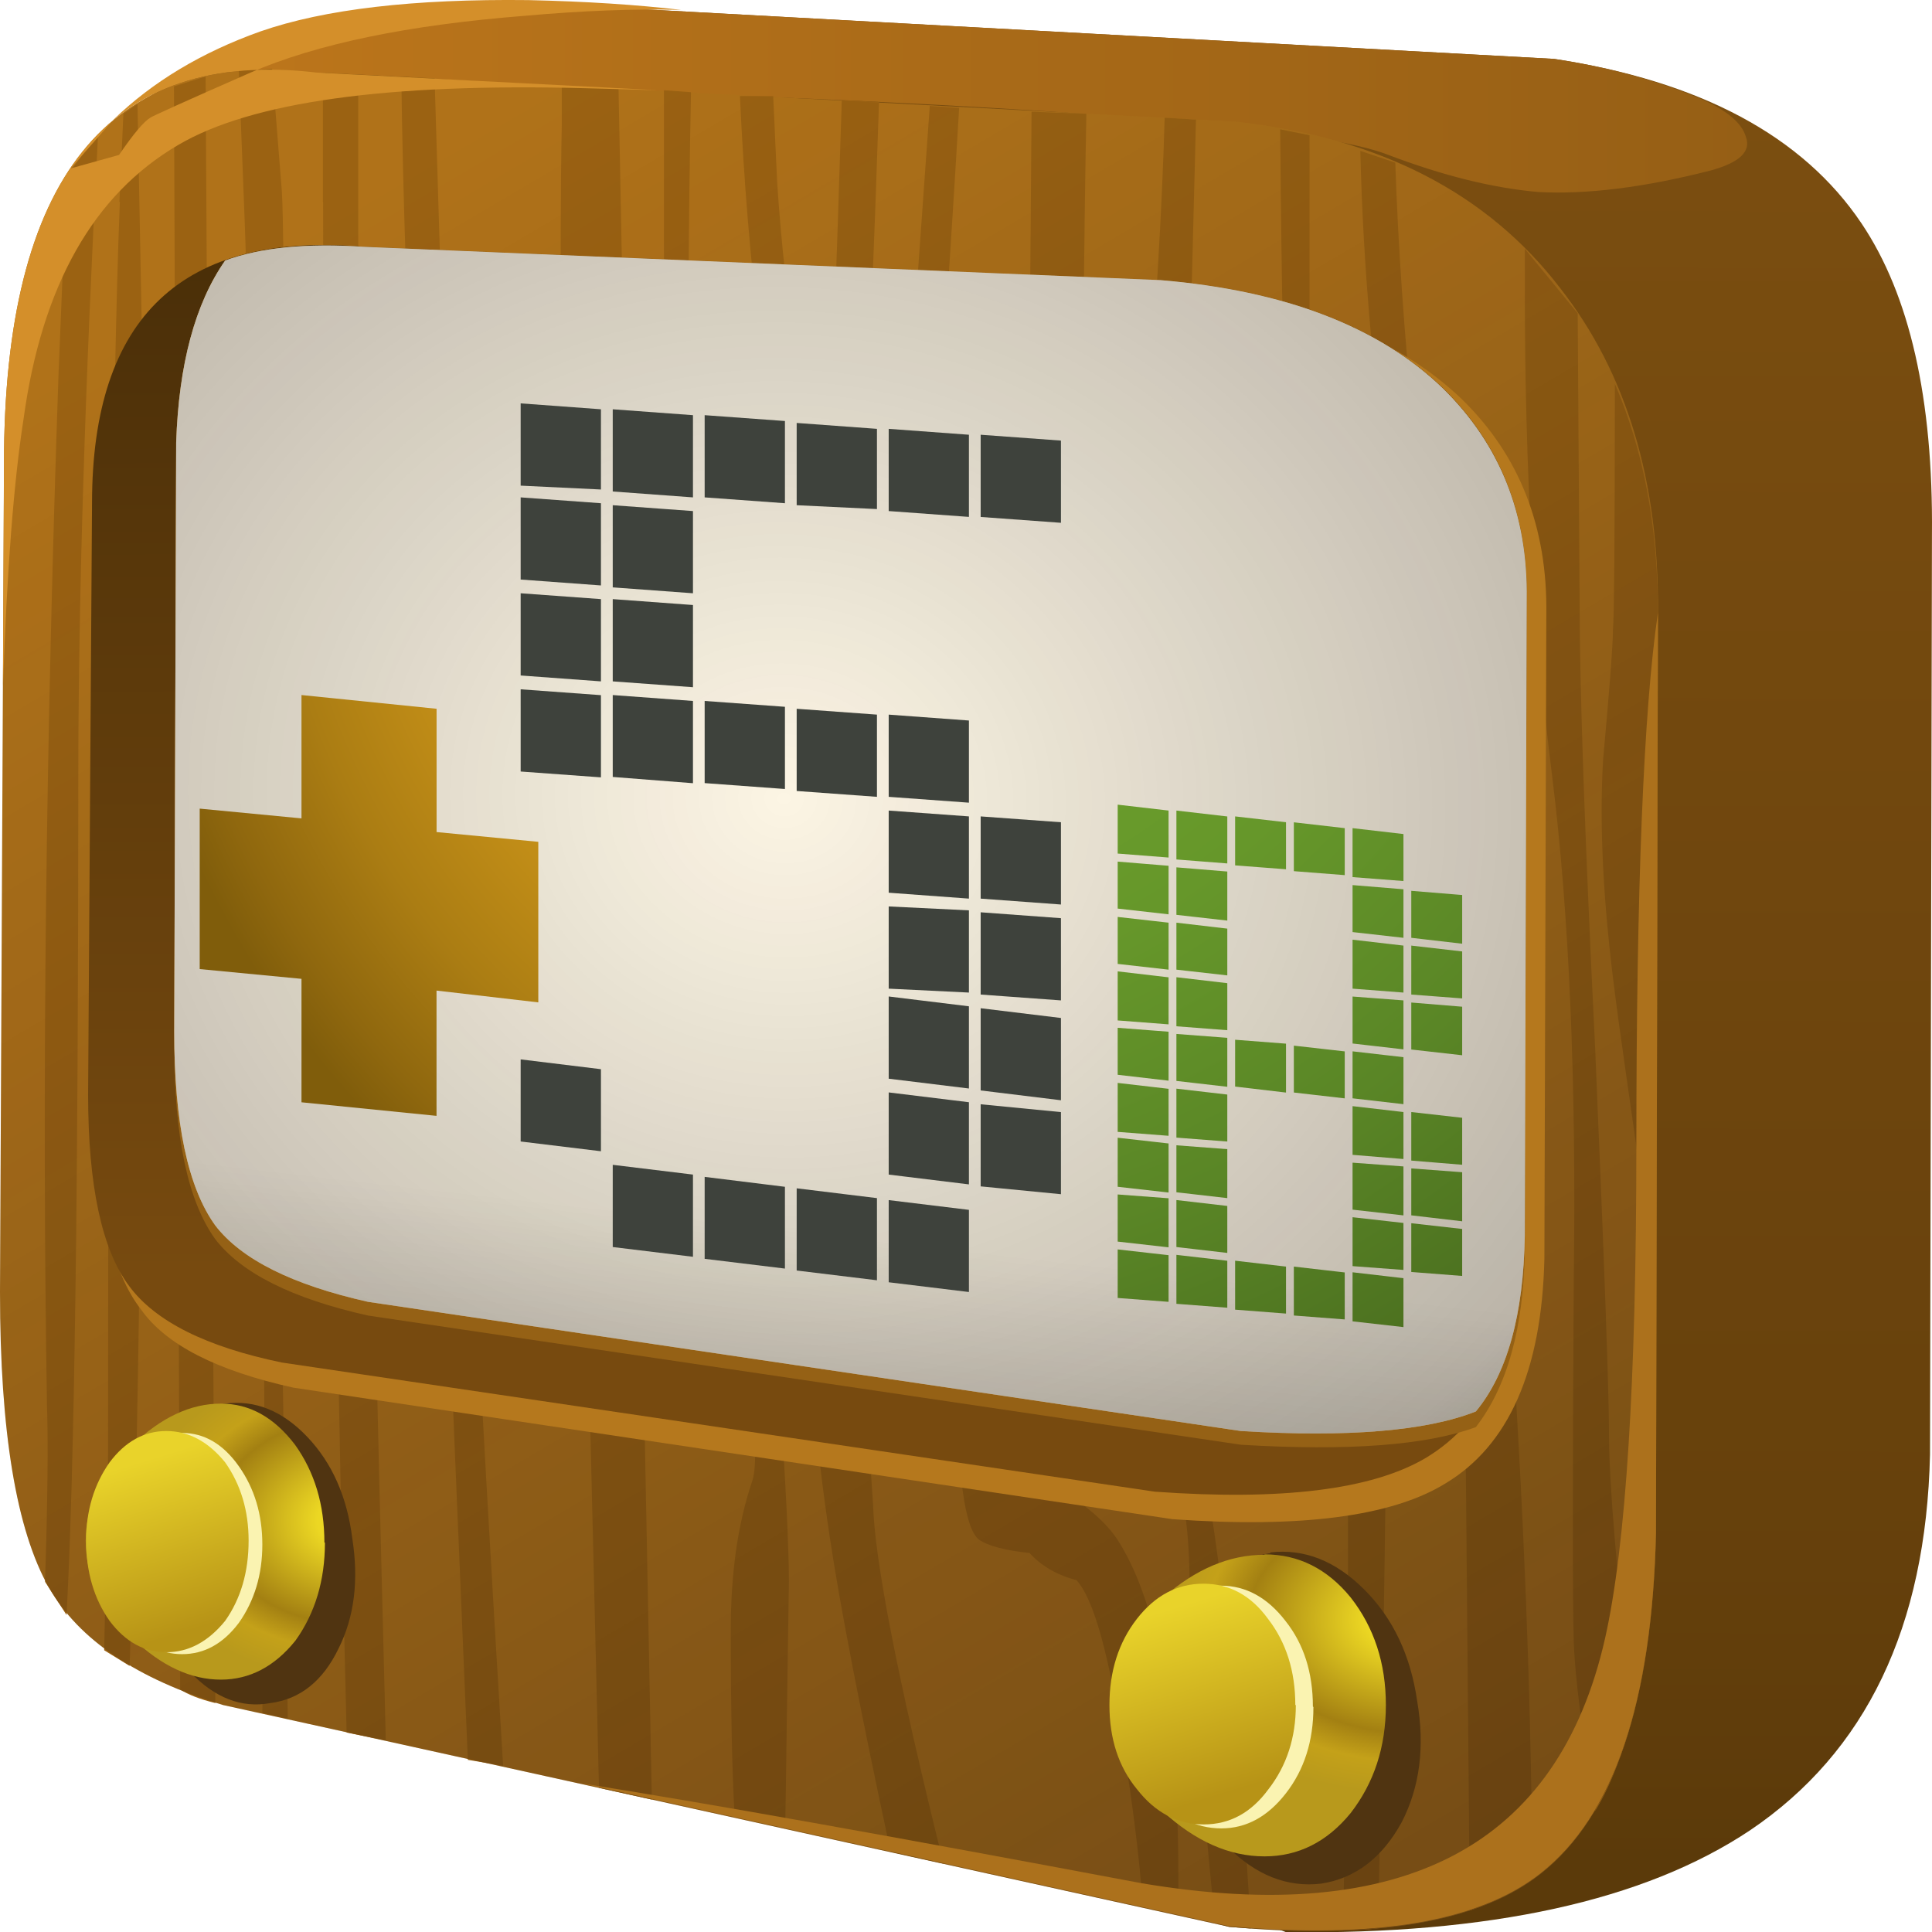 <?xml version="1.0" encoding="UTF-8"?>
<svg version="1.1" viewBox="0 0 37.014 37.02" xmlns="http://www.w3.org/2000/svg">
<g transform="translate(.013 .016)" fill-rule="evenodd">
<linearGradient id="a" x1="426.44" x2="471.34" y1="-963.34" y2="-963.34" gradientTransform="matrix(0 .75 -.75 -.001 -703.55 -318.8)" gradientUnits="userSpaceOnUse">
<stop stop-color="#7B4E10" offset="0"/>
<stop stop-color="#67410C" offset=".796"/>
<stop stop-color="#5B3A0A" offset="1"/>
</linearGradient>
<path d="m11.875 0.138 17.887 0.975c2.8 0.425 4.763 1.476 5.888 3.15 0.925 1.375 1.375 3.362 1.35 5.963l-0.037 17.625c-0.075 3.3-1.225 5.7-3.45 7.2-2.025 1.35-4.987 2-8.888 1.95l-15.112-5.851c-1.65-0.5-2.763-1.25-3.338-2.25-0.625-1.1-0.938-2.988-0.938-5.663l-4.237-17.362c-0.35-2.15 0.65-3.688 3-4.613 1.726-0.675 4.35-1.05 7.875-1.124z" fill="url(#a)"/>
<linearGradient id="b" x1="943" x2="982.68" y1="427.61" y2="427.61" gradientTransform="matrix(.75 0 0 .75 -703.55 -318.8)" gradientUnits="userSpaceOnUse">
<stop stop-color="#BD761B" offset="0"/>
<stop stop-color="#965F15" offset="1"/>
</linearGradient>
<path d="m3.7 1.375c1-0.5 2.3-0.838 3.9-1.013 1-0.124 2.425-0.2 4.275-0.225l17.887 0.975c1 0.15 1.925 0.4 2.775 0.75 0.524 0.225 0.824 0.476 0.9 0.75 0.1 0.275-0.126 0.488-0.676 0.638-1.27 0.325-2.37 0.462-3.3 0.413-0.87-0.076-1.83-0.313-2.88-0.713-1.22-0.475-5.32-0.85-12.3-1.125-0.72-0.025-2.75-0.137-6.072-0.338-2-0.124-3.5-0.162-4.5-0.112z" fill="url(#b)"/>
<path d="m23.65 2.313c2.75 0.3 4.824 1.362 6.225 3.188 1.275 1.63 1.9 3.7 1.875 6.23l-0.037 17.63c-0.075 3.25-0.813 5.425-2.213 6.525-1.175 0.926-3.162 1.263-5.962 1.013l-19.275-4.249c-1.65-0.5-2.763-1.25-3.338-2.25-0.625-1.1-0.938-2.988-0.938-5.663l0.076-15.862c0-5.476 2-7.975 6-7.5l17.587 0.938z" fill="#b07219"/>
<path d="m21.925 8.538c0.2-2.425 0.325-4.525 0.375-6.3l0.6 0.037-0.112 4.388c-0.15 3.874-0.226 6.812-0.226 8.813 0 0.1-0.012 1.712-0.037 4.837-0.025 1.875-0.013 3.263 0.037 4.163 0.05 0.8 0.176 1.774 0.375 2.925 0.25 1.43 0.426 2.64 0.525 3.64 0.2 1.68 0.362 3.64 0.487 5.89l-0.42-0.032-0.265-0.075c-0.325-3.3-0.487-5.475-0.487-6.524 0-1.3-0.226-2.463-0.676-3.488-0.475-1.024-0.71-1.862-0.71-2.512 0-0.174 0.05-0.712 0.147-1.612 0.075-0.9 0.113-3.175 0.113-6.824 4e-3 -2.853 0.09-5.29 0.266-7.315zm-7.762-6.713h0.637l0.076 1.65c0.15 2.25 0.462 4.313 0.938 6.188 0.1-1.875 0.2-4.463 0.3-7.763l0.712 0.038v0.038c-0.175 5.35-0.362 8.725-0.563 10.125l-0.225 1.5c-0.25-0.65-0.513-1.63-0.788-2.96-0.574-2.62-0.937-5.56-1.087-8.81zm-3.3 10.313c-0.125-3.9-0.163-7.162-0.113-9.787v-0.71l1.087 0.04 0.638 32.78-1.013-0.225-0.262-10.88c-0.175-5.174-0.288-8.91-0.338-11.21zm-9.75-5.1 0.15-3.676c0.25-0.35 0.45-0.6 0.6-0.75-0.25 4.8-0.376 8.9-0.376 12.3 0 7.9-0.074 13.238-0.225 16.013l-0.412-0.637c0.05-1.55 0.062-2.675 0.037-3.375-0.1-6.075-0.024-12.7 0.225-19.875zm5.06-3.188v-2.474l0.677 0.038v2.813c0 5.8 0.178 15.5 0.528 29.1l-0.75-0.15-0.113-4.574c-0.225-11.877-0.338-20.127-0.338-24.75zm20.514 6.188c-0.375-2.55-0.588-4.938-0.638-7.163l0.67 0.225c0.1 3.1 0.474 6.85 1.124 11.25 0.377 2.524 0.7 5.625 0.977 9.3 0.326 4.35 0.5 8.463 0.526 12.337-0.375 0.25-0.775 0.45-1.2 0.6l-0.075-8.36c-0.05-4.2-0.213-7.564-0.49-10.09-0.374-2.775-0.674-5.474-0.9-8.1zm-24.412-6.188 0.076-1.687 0.27-0.188 0.115 6c0 11.874-0.076 19.437-0.225 22.688l-0.041 1.237-0.487-0.3 0.074-3.563c0-12.374 0.076-20.436 0.226-24.186zm2.288-2.513 0.637-0.037 0.188 2.363c0.05 0.975 0.05 4.424 0 10.35-0.025 6.075-0.025 9.813 0 11.213l0.112 7.687-0.487-0.113c0.05-3.7 0.05-7.037 0-10.012-0.15-10.426-0.263-16.613-0.338-18.562l-0.112-2.89zm26.137 13.2c0.125-1.375 0.188-2.2 0.188-2.474 0.024-0.275 0.037-1.85 0.037-4.726 0.55 1.275 0.825 2.738 0.825 4.388l-0.037 12.825c-0.475-3.274-0.738-5.124-0.788-5.55-0.225-1.725-0.3-3.213-0.225-4.462zm-22.724-4.05c-0.176-3.9-0.276-6.912-0.3-9.037l0.637 0.037 0.487 16.05c0.076 3.05 0.35 8.476 0.826 16.275l-0.676-0.112-0.262-6.225c-0.125-3.275-0.363-8.937-0.712-16.988zm-4.65-8.85 0.6-0.187 0.187 31.162c-0.3-0.074-0.525-0.162-0.674-0.262l-0.119-30.712zm26.4 13.238c-0.35-2.774-0.526-5.888-0.526-9.337v-0.788l1.013 1.237 0.037 5.55c0 1.65 0.1 4.513 0.3 8.588 0.175 4.1 0.263 6.55 0.263 7.35 0 0.9 0.15 2.7 0.45 5.4-0.2 0.75-0.438 1.35-0.713 1.8-0.25-1.475-0.388-2.55-0.412-3.225-0.024-0.8-0.024-3.125 0-6.975 0.05-3.775-0.087-6.975-0.412-9.6zm-17.026-13.163 0.525 0.038c-0.1 5.125-0.038 8.45 0.188 9.975 0.024 0.2 0.274 1.8 0.75 4.8 0.274 1.8 0.437 3.45 0.487 4.95 0.05 1.25 0.138 2.925 0.263 5.024 0.124 1.85 0.188 3.11 0.188 3.78l-0.07 4.723-0.97-0.225c-0.05-0.876-0.074-2.063-0.074-3.563 0-1.1 0.138-2.05 0.41-2.85 0.15-0.4 0.014-2.14-0.41-5.214-0.55-3.85-0.914-7.037-1.09-9.562-0.125-2.1-0.19-5.1-0.19-9v-2.878zm11.813 0.75 0.563 0.113v4.463c0 1.675 0.25 4.125 0.75 7.35 0.5 3.2 0.75 5.875 0.75 8.025 0 3.675-0.063 8.512-0.188 14.512-0.15 0.025-0.375 0.038-0.675 0.038 0.1-3.95 0.125-7.612 0.075-10.987-0.05-2.8-0.088-4.288-0.113-4.463-0.15-0.7-0.312-2.087-0.487-4.162-0.275-3.5-0.45-6.02-0.524-7.57-0.076-1.8-0.127-4.233-0.15-7.31zm-7.125 5.326 0.412-5.775 0.563 0.037c-0.425 7.226-0.938 13.138-1.537 17.738-0.274 2.25-0.388 3.987-0.338 5.212 0.025 0.75 0.1 2.013 0.225 3.788 0.026 1.075 0.475 3.375 1.35 6.9l-1.013-0.226c-0.575-2.676-0.962-4.676-1.162-6-0.3-2-0.438-3.788-0.412-5.362 0.024-1.825 0.287-4.075 0.787-6.75 0.55-3.025 0.925-6.212 1.125-9.562zm1.875 7.5c0.3-1.25 0.45-4.063 0.45-8.438l0.037-4.725 1.05 0.038c-0.05 2.575-0.074 5.763-0.074 9.563v3.525c0 1.35-0.075 2.3-0.226 2.85-0.2 0.83-0.412 1.87-0.638 3.12-0.274 1.5-0.412 2.59-0.412 3.265 0 0.5-0.024 1.263-0.075 2.287 0 0.825 0.15 1.313 0.45 1.463 0.825 0.45 1.362 0.886 1.612 1.31 0.75 1.226 1.125 3.35 1.125 6.376v0.75l-0.675-0.15c-0.075-0.975-0.2-1.987-0.375-3.037-0.274-1.8-0.575-2.876-0.9-3.226-0.375-0.1-0.675-0.273-0.9-0.522-0.474-0.05-0.8-0.136-0.975-0.26-0.274-0.228-0.412-1.265-0.412-3.114 0-1.05-0.087-2.187-0.263-3.412-0.075-0.626 0.013-1.863 0.263-3.713 0.45-1.878 0.763-3.19 0.938-3.94z" fill="#9b6212"/>
<linearGradient id="c" x1="851.66" x2="903.31" y1="-597.36" y2="-597.36" gradientTransform="matrix(.381 .646 -.646 .381 -703.55 -318.8)" gradientUnits="userSpaceOnUse">
<stop stop-color="#110C0E" stop-opacity="0" offset="0"/>
<stop stop-color="#110C0E" stop-opacity=".369" offset="1"/>
</linearGradient>
<path d="m23.65 2.313c2.75 0.3 4.824 1.362 6.225 3.188 1.275 1.63 1.9 3.7 1.875 6.23l-0.037 17.63c-0.075 3.25-0.813 5.425-2.213 6.525-1.175 0.926-3.162 1.263-5.962 1.013l-19.275-4.249c-1.65-0.5-2.763-1.25-3.338-2.25-0.625-1.1-0.938-2.988-0.938-5.663l0.076-15.862c0-5.476 2-7.975 6-7.5l17.587 0.938z" fill="url(#c)"/>
<path d="m23.538 36.888-12.413-2.738c2.375 0.375 5.95 1.013 10.725 1.912 5.024 0.85 7.987-0.712 8.887-4.688 0.4-1.775 0.6-4.925 0.6-9.45 0-4.925 0.138-8.324 0.413-10.2l-0.037 17.626c-0.075 3.25-0.813 5.425-2.213 6.525-1.175 0.926-3.162 1.263-5.962 1.013z" fill="#ac711c"/>
<path d="m0.063 8.875c0-5.476 2-7.975 6-7.5l6.524 0.337c-0.497-0.015-0.958-0.027-1.387-0.038-3.8-0.1-6.4 0.263-7.8 1.088-1.625 0.95-2.613 2.7-2.962 5.25-0.187 1.203-0.32 2.91-0.394 5.12l0.02-4.257zm2.212-5.925-0.938 0.262 0.826-0.938c0.75-0.724 1.687-1.287 2.813-1.688 1.224-0.426 2.937-0.626 5.137-0.6 1.1 0.025 2.075 0.088 2.926 0.188-0.88-0.024-1.88 0.013-3 0.113-2.23 0.175-3.98 0.537-5.25 1.087-1.26 0.552-1.89 0.84-1.92 0.863-0.127 0.076-0.327 0.313-0.6 0.713z" fill="#d48f2a"/>
<path d="m22.525 5.538c2.4 0.2 4.225 0.9 5.475 2.1 1.1 1.075 1.638 2.45 1.612 4.125l-0.037 12.337c-0.05 2.15-0.688 3.588-1.912 4.314-1.025 0.624-2.763 0.85-5.213 0.675l-16.838-2.519c-1.475-0.325-2.45-0.825-2.924-1.5-0.55-0.7-0.826-1.95-0.826-3.75l0.076-11.437c0-3.625 1.75-5.287 5.25-4.988l15.337 0.637z" fill="#b5781d"/>
<linearGradient id="d" x1="-458.81" x2="-432.01" y1="958.69" y2="958.69" gradientTransform="matrix(0 -.75 .75 -.001 -703.55 -318.8)" gradientUnits="userSpaceOnUse">
<stop stop-color="#774A0F" offset="0"/>
<stop stop-color="#492E08" offset="1"/>
</linearGradient>
<path d="m22.226 5.35c2.374 0.2 4.175 0.89 5.4 2.064 1.1 1.075 1.637 2.425 1.61 4.05l-0.036 12.186c-0.05 2.125-0.688 3.55-1.912 4.274-1.025 0.6-2.75 0.813-5.176 0.638l-16.724-2.474c-1.45-0.3-2.425-0.788-2.925-1.463-0.525-0.7-0.788-1.925-0.788-3.675l0.075-11.325c0-3.575 1.737-5.212 5.212-4.913l15.264 0.64z" fill="url(#d)"/>
<path d="m3.362 8.726c0.05-1.5 0.363-2.65 0.938-3.45 0.75-0.276 1.638-0.364 2.662-0.263l15.263 0.6c2.375 0.2 4.175 0.887 5.4 2.062 1.1 1.075 1.638 2.438 1.612 4.088l-0.037 12.187c-0.024 1.476-0.338 2.6-0.938 3.375-0.95 0.35-2.45 0.462-4.5 0.338l-16.724-2.475c-1.45-0.324-2.425-0.813-2.926-1.462-0.525-0.726-0.787-1.963-0.787-3.713l0.037-11.287z" fill="#956115"/>
<path d="m3.362 8.462c0.05-1.5 0.363-2.662 0.938-3.486 0.676-0.25 1.563-0.338 2.663-0.263l15.263 0.638c2.374 0.2 4.175 0.89 5.4 2.07 1.1 1.078 1.637 2.428 1.61 4.05l-0.036 12.179c-0.024 1.525-0.338 2.65-0.938 3.375-0.95 0.375-2.45 0.5-4.5 0.375l-16.724-2.475c-1.45-0.325-2.425-0.812-2.926-1.462-0.525-0.725-0.787-1.963-0.787-3.713l0.037-11.288z" fill="#b07219"/>
<path d="m3.362 8.462c0.05-1.5 0.363-2.662 0.938-3.486 0.676-0.25 1.563-0.338 2.663-0.263l15.263 0.638c2.374 0.2 4.175 0.89 5.4 2.07 1.1 1.078 1.637 2.428 1.61 4.05l-0.036 12.179c-0.024 1.525-0.338 2.65-0.938 3.375-0.95 0.375-2.45 0.5-4.5 0.375l-16.724-2.475c-1.45-0.325-2.425-0.812-2.926-1.462-0.525-0.725-0.787-1.963-0.787-3.713l0.037-11.288z" fill="#fcf5e4"/>
<radialGradient id="e" cx="987.99" cy="373.81" r="25.958" gradientTransform="matrix(.748 .055 .05 -.671 -742.7 211.77)" gradientUnits="userSpaceOnUse">
<stop stop-color="#110C0E" stop-opacity="0" offset="0"/>
<stop stop-color="#110C0E" stop-opacity=".278" offset=".914"/>
<stop stop-color="#110C0E" stop-opacity=".349" offset="1"/>
</radialGradient>
<path d="m3.362 8.462c0.05-1.5 0.363-2.662 0.938-3.486 0.676-0.25 1.563-0.338 2.663-0.263l15.263 0.638c2.374 0.2 4.175 0.89 5.4 2.07 1.1 1.078 1.637 2.428 1.61 4.05l-0.036 12.179c-0.024 1.525-0.338 2.65-0.938 3.375-0.95 0.375-2.45 0.5-4.5 0.375l-16.724-2.475c-1.45-0.325-2.425-0.812-2.926-1.462-0.525-0.725-0.787-1.963-0.787-3.713l0.037-11.288z" fill="url(#e)"/>
<linearGradient id="f" x1="-352.09" x2="-343.56" y1="1005.4" y2="1005.4" gradientTransform="matrix(.086 -.745 .745 .086 -703.55 -318.8)" gradientUnits="userSpaceOnUse">
<stop stop-opacity=".239" offset="0"/>
<stop stop-opacity="0" offset="1"/>
</linearGradient>
<path d="m23.763 27.4-16.725-2.475c-1.45-0.325-2.425-0.812-2.926-1.462-0.525-0.7-0.787-1.913-0.787-3.638h25.912l-0.037 3.825c-0.024 1.525-0.338 2.65-0.938 3.375-0.95 0.375-2.45 0.5-4.5 0.375z" fill="url(#f)"/>
<path d="m6.737 29.463c0.125 0.8 0.038 1.5-0.262 2.1-0.3 0.625-0.738 0.976-1.313 1.05-0.55 0.1-1.063-0.1-1.538-0.6s-0.776-1.15-0.9-1.95c-0.1-0.8 0-1.512 0.3-2.138 0.3-0.6 0.724-0.95 1.274-1.05 0.577-0.075 1.102 0.138 1.577 0.638s0.763 1.15 0.862 1.95z" fill="#503411"/>
<radialGradient id="g" cx="-931.94" cy="-492.65" r="5.715" gradientTransform="matrix(-.75 .023 .016 .538 -684.16 315.58)" gradientUnits="userSpaceOnUse">
<stop stop-color="#ECD723" offset=".196"/>
<stop stop-color="#A38012" offset=".655"/>
<stop stop-color="#C4A119" offset=".816"/>
<stop stop-color="#B8991C" offset="1"/>
</radialGradient>
<path d="m6.212 29.538c0 0.725-0.188 1.35-0.563 1.875-0.4 0.5-0.88 0.75-1.43 0.75-0.58 0-1.14-0.263-1.69-0.788-0.6-0.55-0.9-1.175-0.9-1.875 0-0.675 0.3-1.287 0.9-1.837 0.55-0.525 1.11-0.788 1.69-0.788 0.55 0 1.02 0.263 1.42 0.788 0.376 0.525 0.563 1.15 0.563 1.875z" fill="url(#g)"/>
<path d="m5.013 29.575c0 0.575-0.15 1.075-0.45 1.5-0.3 0.4-0.663 0.6-1.087 0.6s-0.788-0.2-1.088-0.6c-0.3-0.425-0.45-0.925-0.45-1.5s0.15-1.075 0.45-1.5 0.663-0.638 1.088-0.638 0.787 0.213 1.087 0.638 0.45 0.925 0.45 1.5z" fill="#faf3b1"/>
<linearGradient id="h" x1="718.95" x2="723.45" y1="-763.78" y2="-763.78" gradientTransform="matrix(.221 .717 -.717 .221 -703.55 -318.8)" gradientUnits="userSpaceOnUse">
<stop stop-color="#E9D32A" offset="0"/>
<stop stop-color="#B79316" offset="1"/>
</linearGradient>
<path d="m4.75 29.5c0 0.6-0.15 1.113-0.45 1.538-0.326 0.4-0.7 0.6-1.126 0.6s-0.787-0.2-1.087-0.6c-0.3-0.425-0.45-0.938-0.45-1.538 0-0.574 0.15-1.074 0.45-1.5 0.3-0.4 0.663-0.6 1.087-0.6s0.8 0.2 1.126 0.6c0.3 0.426 0.45 0.926 0.45 1.5z" fill="url(#h)"/>
<path d="m24.325 29.726c0.65-0.075 1.25 0.162 1.8 0.712s0.888 1.263 1.013 2.138c0.15 0.875 0.05 1.65-0.3 2.325-0.375 0.68-0.888 1.07-1.538 1.17-0.65 0.077-1.25-0.16-1.8-0.71s-0.887-1.262-1.013-2.137c-0.124-0.875-0.013-1.65 0.338-2.325 0.375-0.674 0.875-1.062 1.5-1.16z" fill="#503411"/>
<radialGradient id="i" cx="-958.18" cy="-497.5" r="6.59" gradientTransform="matrix(-.75 .024 .016 .511 -683.55 308.2)" gradientUnits="userSpaceOnUse">
<stop stop-color="#ECD723" offset=".196"/>
<stop stop-color="#A38012" offset=".655"/>
<stop stop-color="#C4A119" offset=".816"/>
<stop stop-color="#B8991C" offset="1"/>
</radialGradient>
<path d="m24.213 29.763c0.65 0 1.2 0.274 1.65 0.825 0.45 0.574 0.675 1.262 0.675 2.063 0 0.8-0.226 1.49-0.676 2.07-0.45 0.55-1 0.828-1.65 0.828-0.674 0-1.324-0.29-1.95-0.863-0.674-0.6-1.012-1.274-1.012-2.024 0-0.775 0.338-1.463 1.013-2.063 0.625-0.554 1.275-0.828 1.95-0.828z" fill="url(#i)"/>
<path d="m25.15 32.688c0 0.65-0.176 1.2-0.525 1.65s-0.762 0.675-1.237 0.675c-0.5 0-0.925-0.225-1.275-0.675s-0.524-1-0.524-1.65 0.17-1.2 0.52-1.65 0.77-0.675 1.27-0.675c0.475 0 0.89 0.226 1.236 0.676 0.35 0.44 0.525 0.99 0.525 1.64z" fill="#faf3b1"/>
<linearGradient id="j" x1="729.57" x2="734.51" y1="-788.67" y2="-788.67" gradientTransform="matrix(.22 .717 -.717 .22 -703.55 -318.8)" gradientUnits="userSpaceOnUse">
<stop stop-color="#E9D32A" offset="0"/>
<stop stop-color="#B79316" offset="1"/>
</linearGradient>
<path d="m24.813 32.65c0 0.625-0.175 1.162-0.524 1.612-0.33 0.45-0.74 0.675-1.24 0.675s-0.93-0.225-1.28-0.675c-0.35-0.425-0.527-0.962-0.527-1.612s0.176-1.2 0.525-1.65 0.775-0.675 1.274-0.675c0.5 0 0.913 0.225 1.24 0.675 0.347 0.45 0.522 1 0.522 1.65z" fill="url(#j)"/>
<radialGradient id="k" cx="870.43" cy="-591.49" r="28.727" gradientTransform="matrix(.392 .64 .64 -.392 53.127 -782.07)" gradientUnits="userSpaceOnUse">
<stop stop-color="#6EA42E" offset="0"/>
<stop stop-color="#6CA12D" offset=".314"/>
<stop stop-color="#66972A" offset=".569"/>
<stop stop-color="#5A8626" offset=".804"/>
<stop stop-color="#4D7220" offset="1"/>
</radialGradient>
<path d="m24.625 16.638-0.975-0.075v-0.938l0.975 0.112v0.9zm0.15-0.9 0.975 0.112v0.9l-0.975-0.076v-0.937zm-2.4 0.675-0.975-0.076v-0.937l0.975 0.113v0.9zm0.15-0.9 0.975 0.113v0.9l-0.975-0.076v-0.937zm0 1.088 0.975 0.08v0.94l-0.975-0.11v-0.9zm-0.15 0.9-0.975-0.11v-0.9l0.975 0.08v0.94zm1.125 1.17-0.975-0.11v-0.9l0.975 0.114v0.9zm-1.125-0.11-0.975-0.11v-0.9l0.975 0.11v0.9zm1.125 1.16-0.975-0.075v-0.94l0.975 0.114v0.9zm-1.125-0.112-0.975-0.075v-0.94l0.975 0.114v0.9zm1.125 0.262v0.934l-0.975-0.112v-0.9l0.975 0.074zm-2.1 0.86 0.975 0.113v0.9l-0.975-0.075v-0.937zm0 1.05 0.975 0.11v0.94l-0.975-0.11v-0.94zm0 1.087 0.975 0.073v0.94l-0.975-0.11v-0.9zm2.25-2.064v-0.9l0.975 0.075v0.937l-0.975-0.115zm1.125-0.787 0.975 0.11v0.9l-0.975-0.112v-0.9zm-2.25 0.824 0.975 0.113v0.9l-0.975-0.075v-0.937zm0.975 1.159v0.938l-0.975-0.112v-0.9l0.975 0.074zm0 2.138v0.9l-0.975-0.075v-0.938l0.975 0.113zm0-1.05v0.9l-0.975-0.113v-0.9l0.975 0.113zm1.125 1.162v0.9l-0.975-0.075v-0.938l0.975 0.113zm-3.225-4.575 0.975 0.075v0.938l-0.975-0.113v-0.9zm0.975 4.35v0.9l-0.975-0.074v-0.93l0.975 0.11zm2.4 0.225 0.975 0.112v0.9l-0.975-0.075v-0.937zm1.125-8.4 0.975 0.113v0.9l-0.975-0.075v-0.937zm0.975 1.163v0.938l-0.975-0.11v-0.9l0.975 0.08zm-0.975 0.974 0.975 0.113v0.9l-0.975-0.075v-0.938zm0.975 1.163v0.938l-0.975-0.112v-0.9l0.975 0.074zm0.15-1.05 0.975 0.112v0.9l-0.975-0.074v-0.938zm0.975 1.164v0.937l-0.975-0.11v-0.9l0.975 0.08zm0-2.138v0.938l-0.975-0.113v-0.9l0.975 0.08zm-2.1 3 0.975 0.112v0.9l-0.975-0.112v-0.9zm0 1.05 0.975 0.113v0.9l-0.975-0.08v-0.94zm1.125 0.113 0.975 0.11v0.9l-0.975-0.08v-0.94zm0 1.08 0.975 0.073v0.94l-0.975-0.114v-0.9zm-0.15 0.9-0.975-0.11v-0.9l0.975 0.072v0.936zm0.15 0.15 0.975 0.11v0.9l-0.975-0.076v-0.937zm-0.15 1.05v0.94l-0.975-0.11v-0.94l0.975 0.113zm-0.975-0.227v-0.938l0.975 0.11v0.9l-0.975-0.073z" fill="url(#k)"/>
<path d="m18.55 20.838-1.537-0.188v-1.575l1.537 0.188zm0-5.476-1.537-0.112v-1.575l1.537 0.113zm0 1.838-1.537-0.113v-1.574l1.537 0.112zm0 1.8-1.537-0.075v-1.575l1.537 0.075zm-1.762-9.263-1.538-0.074v-1.576l1.538 0.113zm1.762 12.938-1.537-0.188v-1.574l1.537 0.188zm0 2.062-1.537-0.187v-1.574l1.537 0.187zm0-14.85-1.537-0.112v-1.575l1.537 0.113zm1.763 9.263-1.538-0.112v-1.576l1.538 0.113zm-3.525-3.9-1.538-0.112v-1.575l1.538 0.112zm1.987-5.362v-1.575l1.538 0.112v1.575zm1.538 7.425-1.538-0.113v-1.575l1.538 0.112zm0 5.55-1.538-0.15v-1.573l1.538 0.15zm0-1.8-1.538-0.188v-1.575l1.538 0.187zm-8.813-8.025-1.538-0.113v-1.575l1.538 0.112zm0-3.676-1.538-0.074v-1.576l1.538 0.113zm5.288 15.15-1.538-0.187v-1.575l1.538 0.188zm-3.525-0.45-1.537-0.187v-1.575l1.537 0.187zm-1.763-2.022-1.538-0.187v-1.573l1.538 0.188zm0-7.163-1.538-0.112v-1.575l1.538 0.112zm1.763 0.112-1.537-0.12v-1.569l1.537 0.113zm-1.763-3.789-1.538-0.113v-1.574l1.538 0.112zm3.525 3.9-1.538-0.113v-1.574l1.538 0.112zm0 9.188-1.538-0.187v-1.57l1.538 0.19zm-1.762-11.138-1.537-0.112v-1.576l1.537 0.113zm1.762-3.525-1.538-0.112v-1.575l1.538 0.112zm-1.762 1.725-1.537-0.113v-1.574l1.537 0.112zm0-1.837-1.537-0.113v-1.575l1.537 0.113z" fill="#3e423c"/>
<radialGradient id="l" cx="386.2" cy="-944.88" r="22.16" gradientTransform="matrix(.023 .75 .623 .034 595.43 -248.25)" gradientUnits="userSpaceOnUse">
<stop stop-color="#DDA11C" offset="0"/>
<stop stop-color="#DA9F1B" offset=".235"/>
<stop stop-color="#D1981A" offset=".427"/>
<stop stop-color="#C18D17" offset=".604"/>
<stop stop-color="#AB7D13" offset=".769"/>
<stop stop-color="#90680E" offset=".925"/>
<stop stop-color="#805D0B" offset="1"/>
</radialGradient>
<path d="m10.3 16.112v3.076l-1.95-0.226v2.4l-2.587-0.26v-2.365l-1.95-0.187v-3.074l1.95 0.187v-2.363l2.588 0.263v2.362z" fill="url(#l)"/>
</g>
</svg>

